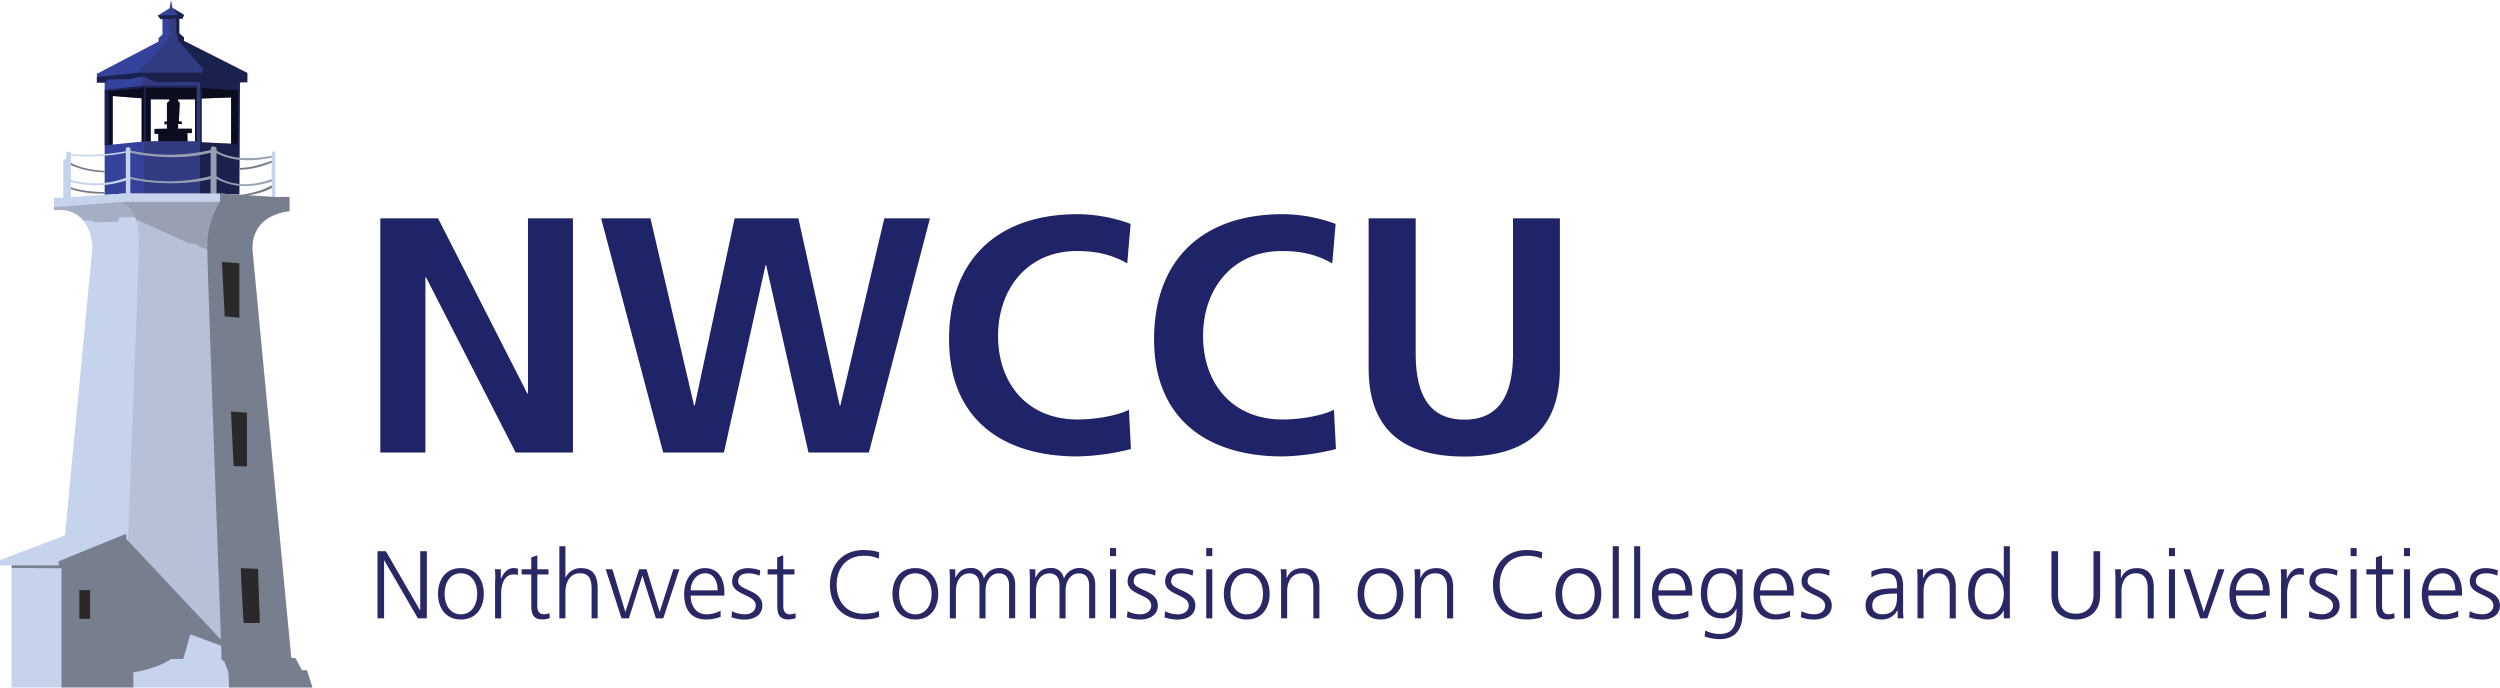 <svg xmlns="http://www.w3.org/2000/svg" viewBox="0 0 1013.28 278.67"><defs><style>.cls-1{isolation:isolate}.cls-2{fill:#35429b}.cls-10,.cls-3{fill:none}.cls-4{opacity:.8}.cls-11,.cls-12,.cls-4,.cls-5,.cls-6,.cls-8,.cls-9{mix-blend-mode:multiply}.cls-5{opacity:.5}.cls-11,.cls-12,.cls-13,.cls-6,.cls-8{fill:#231f20}.cls-6{opacity:.2}.cls-7{fill:#c6d3ec}.cls-8{opacity:.1}.cls-9{opacity:.4}.cls-10{stroke:#231f20;stroke-miterlimit:10;stroke-width:.25px}.cls-11{opacity:.9}.cls-12{opacity:.29}.cls-14{fill:#1f2367}.cls-15{fill:#292865}</style></defs><title>logo</title><g class="cls-1"><g id="top"><path class="cls-2" d="M74.58 16.58v-1.41l-1.91-1.67V7.58H74L74.58 6l-4.66-2.75L69.33 0l-.58 3.33-4.83 3 1.17 1.42h.75V14l-1.58 1.42v1.42l-25 13.08v3.58h3.16V79l7.41-.52h39.34l7.83.35.25-45.42 3-.08v-3.75zM57.42 57.43l-11.75 1.15V38.92l11.75.92v17.6zm11.25-16.6l-1 1v7.42l-1 .08v1h1v1.83l-5 .08v2h1.54v3h-3.13v-17h7.58v.58zm10.41 16.42H76l-.08-3.33h1.83v-1.75h-5.58v-1.92h1.5v-1H72.5l.33-7.67-.66-.58v-.75h6.92v17zm2.67.42V39.92l11.92-.43v18.76z"/><path class="cls-3" d="M81.75 57.67l11.92.58V39.49l-11.92.43v17.75zM59.08 57.25h20.67V35.58H59.08v21.67zM45.67 38.92v19.66l11.75-1V39.83l-11.75-.91z"/><path class="cls-4" d="M43.92 58.8l1.75-.22V38.92l11.75.91v17.6l.91-.18V35.58l-14.41 1.34V58.8z"/><path class="cls-3" d="M45.67 58.58l11.75-1V39.83l-11.75-.91v19.66zM81.75 57.67l11.92.58V39.49l-11.92.43v17.75zM62.63 54.25v-2l5.04-.08v-1.84h-1v-1l1-.08v-7.42l1-1v-.58h-7.59v17h3.09v-3h-1.54zM72.17 40.25V41l.66.58-.33 7.67h1.17v1h-1.5v1.92h5.58v1.75h-1.83l.08 3.33h3.08v-17h-6.91z"/><path class="cls-4" d="M59.08 57.25h2v-17h7.59v.58l-1 1v7.42l-1 .08v1h1v1.84l-5.04.08v2h1.54v3H76l-.08-3.33h1.83v-1.75h-5.58v-1.92h1.5v-1H72.5l.33-7.67-.66-.58v-.75h6.91v17h.67V35.58H59.08v21.67z"/><path class="cls-3" d="M45.67 58.58l11.75-1.15v-17.6l-11.75-.91v19.66zM61.08 57.25h3.09v-3h-1.54v-2l5.04-.08v-1.84h-1v-1l1-.08v-7.42l1-1v-.58h-7.59v17zM72.17 41l.66.58-.33 7.67h1.17v1h-1.5v1.92h5.58v1.75h-1.83l.08 3.33h3.08v-17h-6.91V41z"/><path class="cls-4" d="M81.75 39.92l11.92-.43v18.76l2.76.33V36.59l-14.68-1.01v4.34z"/><path class="cls-3" d="M81.75 39.92v17.75l11.92.58V39.49l-11.92.43z"/><path class="cls-5" d="M42.41 36.42V59l1.51-.2V36.92l14.41-1.34v21.67h.75V35.58h20.67v-.83H58.08l-15.67 1.67z"/><path class="cls-5" d="M74.58 16.58v-1.41l-1.91-1.67V7.58H74L74.58 6l-4.66-2.75 2.25 2.83-8.25.25 1.17 1.42h.75l5.58-.17v6l.75 1.25v1.5l10 11.42v1.67H56.75l-17.5 1.83v2.25h3.16l1.5-1.33 9.25-.08c.25 0 2.92-1 2.92-1h2.17l5.08 2.25 17.75-.08v45.2h8.08l7.84.37.25-45.42 3-.08v-3.75zm21.85 42l-2.77-.33-11.92-.58V35.58l14.68 1v22z"/><path class="cls-6" d="M57.75 31.08v3.67h22v22.5H58.33v21.21h22.75V33.25l-17.75.08-5.58-2.25zM72.17 16.33v-1.5l-.75-1.25v-6l-2.75.09v6.08l-.5 1.25v1.25l-11.42 12v1.17h25.42v-1.67l-10-11.42z"/></g><g id="main"><path class="cls-7" d="M126.67 278.67l-2.25-7h-2.06l-2.56-4.87-1.75-.19s-14.25-149-15.62-164.44 14.94-16.56 14.94-16.56v-5.78h-5.77l-22.43-1.37h-1.46v-6c7.75 4 14.42 3.5 22.46 1.13v1.5S106.11 77.82 97.6 79l2.7.16s5.95-.68 9.87-3v3.58l1.44.09V61.75s-.81-1-1.44 0v1.38S95.58 66.38 87.71 61v-1.12s-1.42-1.08-2.25 0v.92a73.38 73.38 0 0 1-32.63.2v-1A1.5 1.5 0 0 0 51 60v1.29a86.88 86.88 0 0 1-22.22 1.21v-.62a1.4 1.4 0 0 0-2 0v2.62s-1.12 0-1.12.29v15.35h-3.83v5h2.5c12.53 0 13.17 14.67 13.17 14.67L26.33 217 0 227v2.17h4.67v49.5h122zm-39-216.79s7.21 5.25 22.46 2v1.21s-7.21 3-13.11 3v.67c0 .04 5.49.25 13.11-2.87v6.71S97.5 78 87.71 71.42v-9.54zm-34.87 0s16.86 4.08 32.62 0v9.5a69.25 69.25 0 0 1-32.62.33v-9.83zm0 10.58s5.83 1.79 16.58 1.79 16-1.79 16-1.79v6H52.83v-6zm-24.06-5.54a36.29 36.29 0 0 0 13.67 2.91v-.58S33.87 69 28.74 66v-3s9 1.42 22.26-1.08v10.16a35.36 35.36 0 0 1-22.26.83v-6zM27.35 80l1.39-.12v-3.21a41.79 41.79 0 0 0 13.67 1.79v-.63s-7.78.16-13.67-1.92v-2.16A38.45 38.45 0 0 0 51 73.17v5.29h-1.18z"/><path class="cls-8" d="M89.17 81.83H49.82s6.93 2.75 6.51 17.59-4.47 119.74-4.47 119.74l37.7 40.09L84 100.67s-.25-12.01 5.17-18.84z"/><path class="cls-9" d="M124.42 271.65h-2.06l-2.56-4.87-1.75-.19-15.63-164.44S100 87.77 117.35 85.58v-5.75h-5.75l-22.43-1.37v3.37s-5.34 6.84-5.17 18.84c.14 10.33 4.39 126.63 5.56 158.58l-38.39-40.83v-1.83h-.63l-26.75 10.87v1.71H4.67v1l20.25.17v48.29h29.14c0-1.6-.06-4.19-.06-6.12 10.54-1.67 15.29-5.42 15.29-5.42h5l2.83-10 12.48 4.63.21 5.62 1.1.75 1.65 4.31.3 6.27h33.76z"/><path class="cls-6" d="M89.17 81.83H49.82L21.83 84v1.21s7.94-1.21 11.84 4.18h3.41l1.33.73 9.24-.28.91-1.68 6-.14a2.48 2.48 0 0 1 .7 1c2.73 1.12 21.42 9.66 21.42 9.66H79a10.43 10.43 0 0 0 5 2.32c0-3 0-11.56 5.17-19.17z"/><path class="cls-11" d="M89.95 106.17l1.12 22.08 5.95.5V106.7l-7.07-.53zM93.62 166.78l1.06 22.14 5.4.15v-21.79l-6.46-.5zM97.58 230.25l7 .33.75 21.92h-6.58s-.75-11.58-1.17-22.25zM32.17 239.17h4.33v11.67h-4.33z"/><path class="cls-12" d="M110.17 63.13S95.58 66.38 87.71 61v-1.12s-1.42-1.08-2.25 0v.92a73.38 73.38 0 0 1-32.63.2v.88s16.86 4.08 32.62 0v9.5a69.25 69.25 0 0 1-32.62.33v.75s5.83 1.79 16.58 1.79 16-1.79 16-1.79v6h2.25v-6c7.75 4 14.42 3.5 22.46 1.13v-1S97.5 78 87.71 71.42v-9.54s7.21 5.25 22.46 2v-.75z"/><g class="cls-5"><path class="cls-13" d="M28.74 66.92a36.29 36.29 0 0 0 13.67 2.91v-.58S33.87 69 28.74 66v.92zM28.74 75.92v.75a41.79 41.79 0 0 0 13.67 1.79v-.63s-7.78.17-13.67-1.91zM100.3 79.14s5.95-.68 9.87-3v-1.06S106.11 77.82 97.6 79zM97.06 68.08v.67c0 .04 5.49.25 13.11-2.87v-.75s-7.17 2.95-13.11 2.95z"/></g><path class="cls-14" d="M154.15 88.48h23.39l36.18 71h.28v-71h18.22v94.93H209l-36.31-71h-.27v71h-18.27V88.48zM243.63 88.48h20l17.68 75.89h.27l16.18-75.89h25.84l16.73 75.89h.27l17.82-75.89h18.5l-24.75 94.93h-24.49l-17.14-75.89h-.27l-16.86 75.89h-24.62zM458.38 182a96.31 96.31 0 0 1-21.62 3c-30.74 0-52.09-15.37-52.09-47.46 0-32.5 19.86-50.73 52.09-50.73a62.72 62.72 0 0 1 21.49 3.94l-1.36 16c-7.21-4.08-13.74-5-20.54-5-19.58 0-31.82 15-31.82 34.41s12 33.86 32.23 33.86c7.48 0 16.32-1.63 20.81-3.94zM541.47 182a96.31 96.31 0 0 1-21.62 3c-30.74 0-52.09-15.37-52.09-47.46 0-32.5 19.86-50.73 52.09-50.73a62.72 62.72 0 0 1 21.49 3.94l-1.36 16c-7.21-4.08-13.74-5-20.54-5-19.58 0-31.82 15-31.82 34.41s12 33.86 32.23 33.86c7.48 0 16.32-1.63 20.81-3.94zM554.8 88.48h19v54.81c0 16.18 5.17 26.79 19.72 26.79s19.72-10.61 19.72-26.79V88.48h19v60.66c0 25.43-14.42 35.9-38.76 35.9s-38.76-10.47-38.76-35.9V88.48z"/><path class="cls-15" d="M153 223.4h3.39l13.85 23.95h.08V223.4H173v27.22h-3.63l-13.61-23.48h-.08v23.48H153V223.4zM186.81 230.26c6.44 0 9.28 5 9.28 10.41s-2.85 10.41-9.28 10.41-9.28-5-9.28-10.41 2.85-10.41 9.28-10.41zm0 18.72c4.29 0 6.59-3.71 6.59-8.31s-2.3-8.31-6.59-8.31-6.59 3.71-6.59 8.31 2.3 8.33 6.59 8.33zM200.74 235.17a35.81 35.81 0 0 0-.16-4.45H203v3.82h.08c.9-2.22 2.57-4.29 5.11-4.29a7.29 7.29 0 0 1 1.72.23v2.57a6.44 6.44 0 0 0-1.79-.23c-3.9 0-5 4.37-5 8v9.83h-2.46v-15.48zM222.3 232.83h-4.52v12.87c0 1.79.66 3.28 2.65 3.28a5.68 5.68 0 0 0 2.26-.47l.16 2a9 9 0 0 1-3 .55c-4.37 0-4.52-3-4.52-6.63v-11.6h-3.9v-2.11h3.9v-4.8l2.46-.86v5.66h4.52v2.11zM226.71 221.37h2.46v12.71h.08a6.75 6.75 0 0 1 6.2-3.82c5.34 0 6.79 3.55 6.79 8.46v11.9h-2.46v-11.86c0-3.43-.66-6.4-4.72-6.4-4.37 0-5.89 4.13-5.89 7.61v10.65h-2.46v-29.25zM268.83 250.62h-3l-5.42-17.2h-.08l-5.42 17.2h-3l-6.4-19.89h2.69l5.23 17.2h.08l5.54-17.2h3l5.27 17.2h.08l5.5-17.2h2.46zM292.07 250a16.29 16.29 0 0 1-5.77 1.09c-6.59 0-9-4.45-9-10.41s3.35-10.41 8.39-10.41c5.62 0 7.92 4.52 7.92 9.87v1.25h-13.67c0 4.21 2.26 7.61 6.55 7.61a12.79 12.79 0 0 0 5.58-1.48V250zm-1.21-10.73c0-3.47-1.4-6.9-5.07-6.9s-5.85 3.63-5.85 6.9h10.92zM296.71 247.73a11.71 11.71 0 0 0 5.19 1.27c2.34 0 4.41-1.29 4.41-3.55 0-4.72-9.56-4-9.56-9.75 0-3.94 3.2-5.42 6.47-5.42a15.67 15.67 0 0 1 4.91.9l-.23 2.15a11.61 11.61 0 0 0-4.41-.94c-2.53 0-4.29.78-4.29 3.32 0 3.71 9.79 3.24 9.79 9.75 0 4.21-3.94 5.66-6.94 5.66a15 15 0 0 1-5.58-.94zM322 232.83h-4.52v12.87c0 1.79.66 3.28 2.65 3.28a5.69 5.69 0 0 0 2.26-.47l.16 2a9 9 0 0 1-3 .55c-4.37 0-4.52-3-4.52-6.63v-11.6h-3.9v-2.11H315v-4.8l2.46-.86v5.66H322v2.11zM356.19 226.44a14.11 14.11 0 0 0-6.08-1.17c-7.06 0-11 5-11 11.74s3.86 11.74 11 11.74c1.79 0 4.52-.23 6.08-1.17l.16 2.34c-1.48.9-4.52 1.17-6.24 1.17-8.58 0-13.73-5.66-13.73-14.08 0-8.27 5.3-14.08 13.73-14.08 1.6 0 4.84.27 6.24 1zM371 230.26c6.43 0 9.28 5 9.28 10.41s-2.85 10.41-9.28 10.41-9.28-5-9.28-10.41 2.85-10.41 9.28-10.41zm0 18.74c4.29 0 6.59-3.71 6.59-8.31s-2.3-8.31-6.59-8.31-6.59 3.71-6.59 8.31S366.72 249 371 249zM409 250.62V237.4c0-2.81-1.05-5-4.21-5-2.69 0-5.34 2.3-5.34 7.25v11h-2.46V237.4c0-2.81-1.05-5-4.21-5-2.69 0-5.34 2.3-5.34 7.25v11h-2.46v-15.24c0-1.52 0-3.08-.16-4.68h2.38v3.35h.08c.78-1.36 2-3.86 6.2-3.86a5 5 0 0 1 5.27 4.21h.08a6.68 6.68 0 0 1 6.36-4.21c4 0 6.28 2.81 6.28 6.67v13.69H409zM441.44 250.62V237.4c0-2.81-1.05-5-4.21-5-2.69 0-5.34 2.3-5.34 7.25v11h-2.46V237.4c0-2.81-1.05-5-4.21-5-2.69 0-5.34 2.3-5.34 7.25v11h-2.46v-15.24c0-1.52 0-3.08-.16-4.68h2.38v3.35h.08c.78-1.36 2-3.86 6.2-3.86a5 5 0 0 1 5.27 4.21h.08a6.68 6.68 0 0 1 6.36-4.21c4 0 6.28 2.81 6.28 6.67v13.69h-2.46zM452.36 225.42h-2.46v-3.28h2.46v3.28zm-2.46 5.3h2.46v19.89h-2.46v-19.88zM457 247.73a11.71 11.71 0 0 0 5.19 1.25c2.34 0 4.41-1.29 4.41-3.55 0-4.72-9.56-4-9.56-9.75 0-3.94 3.2-5.42 6.47-5.42a15.67 15.67 0 0 1 4.91.9l-.23 2.15a11.61 11.61 0 0 0-4.41-.94c-2.54 0-4.29.78-4.29 3.32 0 3.71 9.79 3.24 9.79 9.75 0 4.21-3.94 5.66-6.94 5.66a15 15 0 0 1-5.58-.94zM472.21 247.73a11.71 11.71 0 0 0 5.19 1.27c2.34 0 4.41-1.29 4.41-3.55 0-4.72-9.56-4-9.56-9.75 0-3.94 3.2-5.42 6.47-5.42a15.67 15.67 0 0 1 4.91.9l-.23 2.15a11.61 11.61 0 0 0-4.41-.94c-2.54 0-4.29.78-4.29 3.32 0 3.71 9.79 3.24 9.79 9.75 0 4.21-3.94 5.66-6.94 5.66a15 15 0 0 1-5.58-.94zM491.36 225.42h-2.46v-3.28h2.46v3.28zm-2.46 5.3h2.46v19.89h-2.46v-19.88zM505.32 230.26c6.43 0 9.28 5 9.28 10.41s-2.85 10.41-9.28 10.41-9.28-5-9.28-10.41 2.85-10.41 9.28-10.41zm0 18.72c4.29 0 6.59-3.71 6.59-8.31s-2.3-8.31-6.59-8.31-6.59 3.71-6.59 8.31S501 249 505.32 249zM519.24 235.41c0-1.52 0-3.08-.16-4.68h2.38v3.55h.08c.82-1.79 2.3-4 6.44-4 4.91 0 6.79 3.28 6.79 7.64v12.71h-2.46v-12.1c0-3.74-1.33-6.16-4.72-6.16-4.49 0-5.89 3.94-5.89 7.25v11h-2.46v-15.21zM559.53 230.26c6.43 0 9.28 5 9.28 10.41s-2.85 10.41-9.28 10.41-9.28-5-9.28-10.41 2.84-10.41 9.28-10.41zm0 18.72c4.29 0 6.59-3.71 6.59-8.31s-2.3-8.31-6.59-8.31-6.59 3.71-6.59 8.31 2.3 8.33 6.59 8.33zM573.45 235.41c0-1.52 0-3.08-.16-4.68h2.38v3.55h.08c.82-1.79 2.3-4 6.44-4 4.91 0 6.79 3.28 6.79 7.64v12.71h-2.46v-12.1c0-3.74-1.33-6.16-4.72-6.16-4.49 0-5.89 3.94-5.89 7.25v11h-2.46v-15.21zM624.93 226.44a14.11 14.11 0 0 0-6.08-1.17c-7.06 0-11 5-11 11.74s3.86 11.74 11 11.74c1.79 0 4.52-.23 6.08-1.17l.16 2.34c-1.48.9-4.52 1.17-6.24 1.17-8.58 0-13.73-5.66-13.73-14.08 0-8.27 5.3-14.08 13.73-14.08 1.6 0 4.84.27 6.24 1zM639.75 230.26c6.43 0 9.28 5 9.28 10.41s-2.85 10.41-9.28 10.41-9.28-5-9.28-10.41 2.85-10.41 9.28-10.41zm0 18.72c4.29 0 6.59-3.71 6.59-8.31s-2.3-8.31-6.59-8.31-6.59 3.71-6.59 8.31 2.3 8.33 6.59 8.33zM653.67 221.37h2.46v29.25h-2.46v-29.25zM662.33 221.37h2.46v29.25h-2.46v-29.25zM684.33 250a16.3 16.3 0 0 1-5.77 1.09c-6.59 0-9-4.45-9-10.41s3.35-10.41 8.39-10.41c5.62 0 7.92 4.52 7.92 9.87v1.25H672.2c0 4.21 2.26 7.61 6.55 7.61a12.79 12.79 0 0 0 5.58-1.48V250zm-1.21-10.73c0-3.47-1.4-6.9-5.07-6.9s-5.85 3.63-5.85 6.9h10.92zM706.24 249c0 5.54-2.5 10.06-9.32 10.06a20.6 20.6 0 0 1-6-1.05l.2-2.46a13.48 13.48 0 0 0 5.85 1.4c6.32 0 6.86-4.6 6.86-10.22h-.08a6.16 6.16 0 0 1-6 3.9c-6.36 0-8.38-5.54-8.38-9.95 0-6 2.34-10.41 8.19-10.41 2.65 0 4.37.35 6.2 2.73h.08v-2.26h2.46V249zm-8.5-.47c4.45 0 6-4.21 6-7.84 0-4.8-1.4-8.31-5.89-8.31-4.68 0-5.89 4.45-5.89 8.31s1.61 7.82 5.78 7.82zM725.51 250a16.3 16.3 0 0 1-5.77 1.09c-6.59 0-9-4.45-9-10.41s3.35-10.41 8.39-10.41c5.62 0 7.92 4.52 7.92 9.87v1.25h-13.67c0 4.21 2.26 7.61 6.55 7.61a12.79 12.79 0 0 0 5.58-1.48V250zm-1.21-10.73c0-3.47-1.4-6.9-5.07-6.9s-5.85 3.63-5.85 6.9h10.92zM730.15 247.73a11.71 11.71 0 0 0 5.19 1.25c2.34 0 4.41-1.29 4.41-3.55 0-4.72-9.56-4-9.56-9.75 0-3.94 3.2-5.42 6.47-5.42a15.67 15.67 0 0 1 4.91.9l-.23 2.15a11.61 11.61 0 0 0-4.41-.94c-2.54 0-4.29.78-4.29 3.32 0 3.71 9.79 3.24 9.79 9.75 0 4.21-3.94 5.66-6.94 5.66a15 15 0 0 1-5.58-.94zM769.11 247.42H769a7 7 0 0 1-6.32 3.67c-5.66 0-6.55-3.82-6.55-5.62 0-6.67 7.1-7 12.25-7h.47v-1c0-3.39-1.21-5.11-4.52-5.11a10.56 10.56 0 0 0-5.83 1.64v-2.38a15.68 15.68 0 0 1 5.85-1.36c4.91 0 7 2.22 7 7.41v8.78a28.23 28.23 0 0 0 .2 4.17h-2.42v-3.2zm-.23-6.83h-.7c-4.25 0-9.32.43-9.32 4.8 0 2.61 1.87 3.59 4.13 3.59 5.77 0 5.89-5 5.89-7.18v-1.2zM777.18 235.41c0-1.52 0-3.08-.16-4.68h2.38v3.55h.08c.82-1.79 2.3-4 6.44-4 4.91 0 6.79 3.28 6.79 7.64v12.71h-2.46v-12.1c0-3.74-1.33-6.16-4.72-6.16-4.49 0-5.89 3.94-5.89 7.25v11h-2.46v-15.21zM814.62 250.62h-2.46v-3.16h-.08a6.37 6.37 0 0 1-6.2 3.63c-5.46 0-8.19-4.52-8.19-10.41 0-6 2.34-10.41 8.19-10.41a6.7 6.7 0 0 1 6.2 3.82h.08v-12.72h2.46v29.25zm-8.34-1.62c4.37 0 5.89-4.68 5.89-8.31s-1.52-8.31-5.89-8.31c-4.68 0-5.89 4.45-5.89 8.31s1.21 8.31 5.89 8.31zM851.21 241.1c0 8-5.89 10-9.87 10s-9.87-2-9.87-10v-17.7h2.69v17.7c0 4.45 2.46 7.64 7.18 7.64s7.18-3.2 7.18-7.64v-17.7h2.69v17.7zM857.41 235.41c0-1.52 0-3.08-.16-4.68h2.38v3.55h.08c.82-1.79 2.3-4 6.44-4 4.91 0 6.79 3.28 6.79 7.64v12.71h-2.46v-12.1c0-3.74-1.33-6.16-4.72-6.16-4.49 0-5.89 3.94-5.89 7.25v11h-2.46v-15.21zM881.55 225.42h-2.46v-3.28h2.46v3.28zm-2.46 5.3h2.46v19.89h-2.46v-19.88zM894.65 250.62h-2.89L885 230.73h2.69l5.5 17.2h.08l5.77-17.2h2.57zM918.4 250a16.3 16.3 0 0 1-5.77 1.09c-6.59 0-9-4.45-9-10.41s3.35-10.41 8.39-10.41c5.62 0 7.92 4.52 7.92 9.87v1.25h-13.67c0 4.21 2.26 7.61 6.55 7.61a12.79 12.79 0 0 0 5.58-1.48V250zm-1.21-10.73c0-3.47-1.4-6.9-5.07-6.9s-5.85 3.63-5.85 6.9h10.92zM924.56 235.17a35.69 35.69 0 0 0-.16-4.45h2.46v3.82h.08c.9-2.22 2.57-4.29 5.11-4.29a7.29 7.29 0 0 1 1.72.23v2.57a6.44 6.44 0 0 0-1.79-.23c-3.9 0-5 4.37-5 8v9.83h-2.46v-15.48zM936 247.73a11.71 11.71 0 0 0 5.19 1.25c2.34 0 4.41-1.29 4.41-3.55 0-4.72-9.56-4-9.56-9.75 0-3.94 3.2-5.42 6.47-5.42a15.67 15.67 0 0 1 4.91.9l-.23 2.15a11.61 11.61 0 0 0-4.41-.94c-2.54 0-4.29.78-4.29 3.32 0 3.71 9.79 3.24 9.79 9.75 0 4.21-3.94 5.66-6.94 5.66a15 15 0 0 1-5.58-.94zM955.18 225.42h-2.46v-3.28h2.46v3.28zm-2.46 5.3h2.46v19.89h-2.46v-19.88zM970 232.83h-4.52v12.87c0 1.79.66 3.28 2.65 3.28a5.69 5.69 0 0 0 2.26-.47l.16 2a9 9 0 0 1-3 .55c-4.37 0-4.52-3-4.52-6.63v-11.6h-3.9v-2.11H963v-4.8l2.46-.86v5.66H970v2.11zM976.82 225.42h-2.46v-3.28h2.46v3.28zm-2.46 5.3h2.46v19.89h-2.46v-19.88zM996.36 250a16.3 16.3 0 0 1-5.77 1.09c-6.59 0-9-4.45-9-10.41s3.35-10.41 8.39-10.41c5.62 0 7.92 4.52 7.92 9.87v1.25h-13.67c0 4.21 2.26 7.61 6.55 7.61a12.79 12.79 0 0 0 5.58-1.48V250zm-1.21-10.73c0-3.47-1.4-6.9-5.07-6.9s-5.85 3.63-5.85 6.9h10.92zM1001 247.73a11.71 11.71 0 0 0 5.19 1.25c2.34 0 4.41-1.29 4.41-3.55 0-4.72-9.56-4-9.56-9.75 0-3.94 3.2-5.42 6.47-5.42a15.67 15.67 0 0 1 4.91.9l-.23 2.15a11.61 11.61 0 0 0-4.41-.94c-2.54 0-4.29.78-4.29 3.32 0 3.71 9.79 3.24 9.79 9.75 0 4.21-3.94 5.66-6.94 5.66a15 15 0 0 1-5.58-.94z"/></g></g></svg>